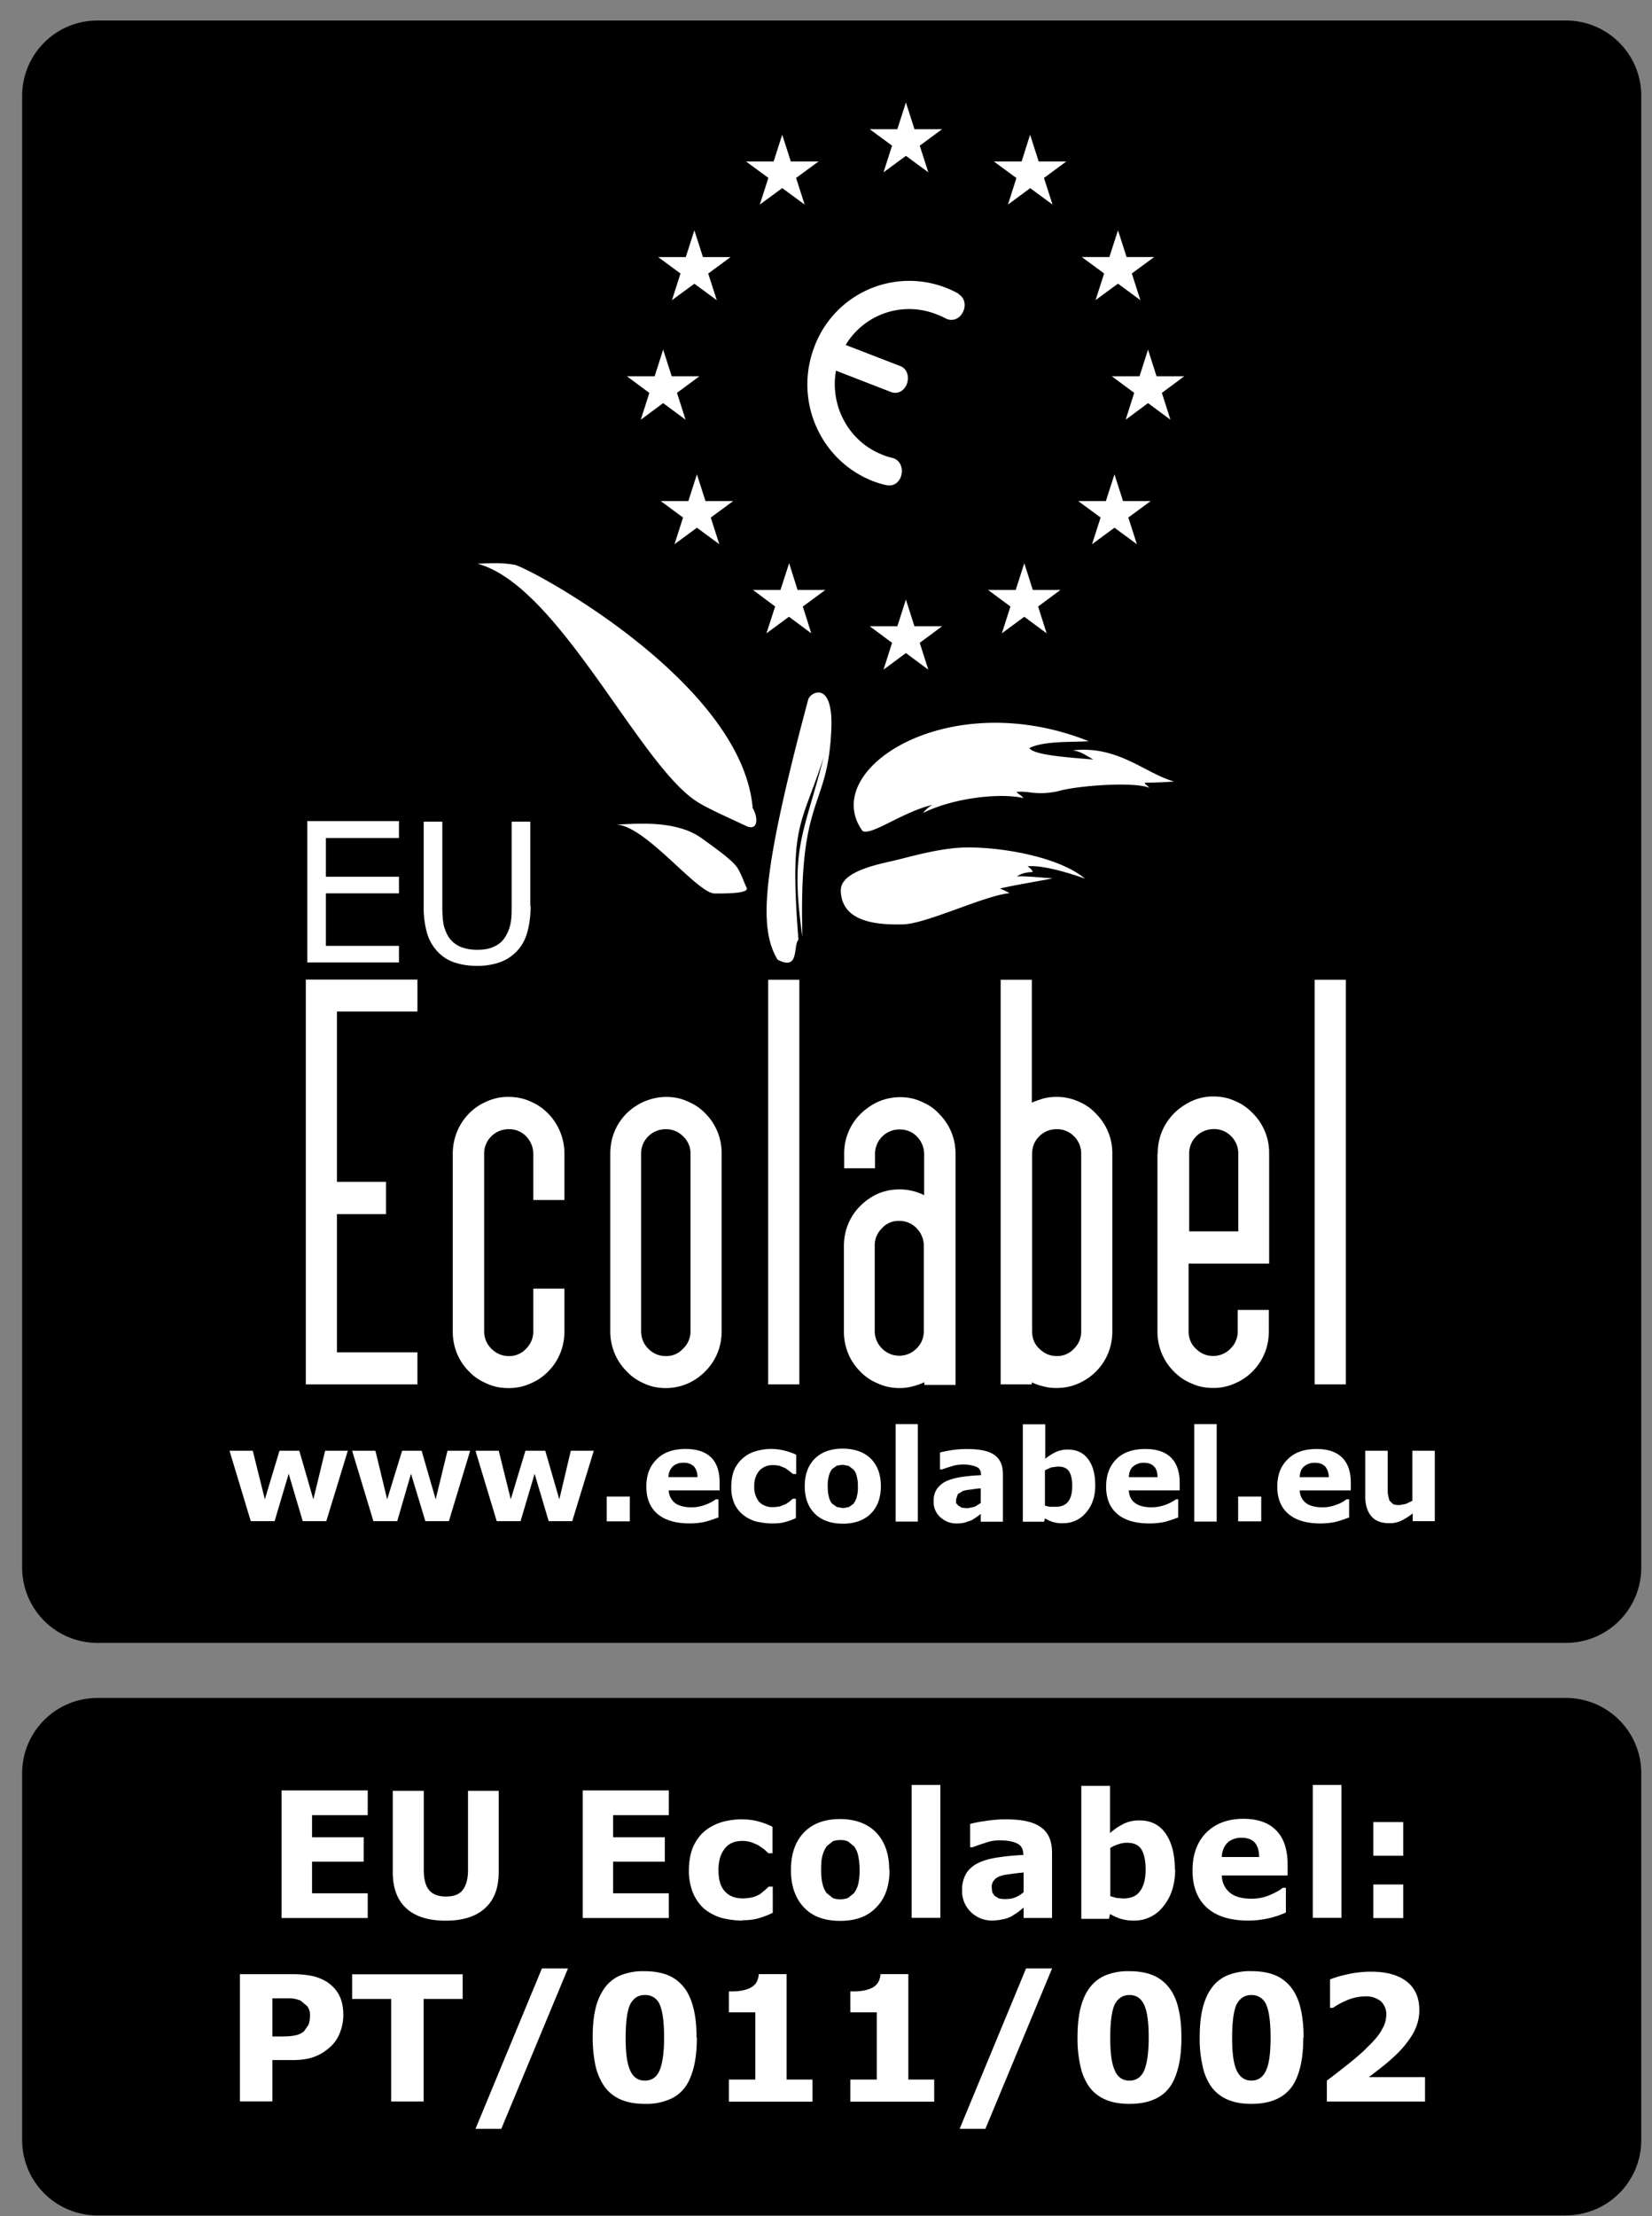 <svg xmlns="http://www.w3.org/2000/svg" width="44" height="59" fill="none" viewBox="0 0 44 59">
    <rect x="0" y="0" width="44" height="59" fill="#808080" stroke="none"/>
    <path fill="#000"
        d="M41.7 58.98H2.596A2.005 2.005 0 0 1 .59 56.971v-9.76c0-1.11.897-2.007 2.007-2.007h39.11c1.11 0 2.007.897 2.007 2.007v9.76c0 1.11-.897 2.007-2.007 2.007m0-15.24H2.597A2.005 2.005 0 0 1 .59 41.731V2.553c0-1.11.897-2.007 2.007-2.007h39.11c1.11 0 2.007.897 2.007 2.007V41.73c0 1.11-.897 2.007-2.007 2.007Z" />
    <path fill="#fff"
        d="M25.532 7.82a2.696 2.696 0 0 0-3.846 1.424c-.54 1.424.16 3.015 1.562 3.564.121.045.236.083.357.106.198.046.358-.076.404-.274.046-.198-.046-.404-.244-.45-.083-.022-.175-.045-.259-.083-.906-.35-1.408-1.31-1.24-2.239l1.454.564c.183.076.365-.023.434-.213.068-.19.007-.404-.175-.473l-1.455-.563a1.972 1.972 0 0 1 2.399-.823c.084.03.175.069.259.115.175.091.365.023.457-.153.099-.182.06-.396-.114-.495M23.164 3.44h1.928l-1.56 1.148.596-1.86.597 1.86-1.56-1.148Zm3.309.859H28.4l-1.553 1.147.589-1.86.597 1.86-1.56-1.146Zm2.34 2.544h1.928L29.18 7.99l.597-1.86.596 1.86-1.56-1.147ZM21.8 4.299h-1.93l1.561 1.147-.597-1.86-.597 1.86L21.8 4.3Zm-2.34 2.545h-1.93l1.561 1.148-.597-1.86-.597 1.86 1.562-1.148Zm10.153 3.174h1.929l-1.561 1.156.596-1.867.597 1.867-1.56-1.156Zm-.894 3.322h1.928l-1.561 1.148.597-1.86.597 1.86-1.561-1.147Zm-2.403 2.366h1.929l-1.561 1.155.597-1.867.596 1.867-1.56-1.155Zm-6.79-2.366h-1.928l1.56 1.148-.596-1.86-.597 1.86 1.561-1.147Zm2.457 2.366h-1.928l1.553 1.155-.59-1.867-.604 1.867 1.569-1.155Zm-3.355-5.688h-1.929l1.561 1.156-.597-1.867-.596 1.867 1.56-1.156Zm4.536 6.655h1.928l-1.56 1.155.596-1.867.597 1.867-1.56-1.155Zm-1.022 2.731c-.092 2.213-.883 1.688-.769 5.545-.342-2.373.03-2.693.563-4.785-.608 1.88-.913 1.735-.67 4.854-.151.167.039.836-.555.532-.486-.814-.464-2.153.814-6.922.046-.198.67-.54.617.776Zm-5.752 2.548c.368 0 1.553-.161 2.28.351.45.322.849.612.971.803.107.169.168.367.245.528.076.153-.528.153-.85.153-.473 0-1.858-1.835-2.638-1.835m3.658-.425c.152.274.121.616-.198.456-.396-.19-1.012-.456-1.301-.646-1.544-.99-3.682-5.759-5.842-6.33.395-.014.677-.03.996.031.388.076 6.056 3.111 6.337 6.481m2.925.603c-1.179-1.628 2.275-3.887 6.025-2.389-.426.03-1.194-.015-1.582.183.121.182.95.243 1.704.304-.244-.137-.335-.213-.548-.243 1.21-.137 1.917.608 2.7.829-.403.03-.677.03-.783.03.015.061.046.046.122.137-.411-.167-1.857-.06-2.374.076a2.053 2.053 0 0 1-.814.046 1.825 1.825 0 0 0-.35-.015c.061.076.137.091.183.167-.555-.137-1.81-.03-2.67.396a.792.792 0 0 1 .243-.213c-.783.182-1.628.829-1.856.692Zm-.578 1.574c0-.503 1.027-.693 1.414-.784.396-.091 1.225-.342 1.917-.35.936-.015 2.473.244 3.172.83-.334-.122-1.118-.373-1.529-.328.107.076.122.107.137.152 0 0-.289 0-.418.122.107-.03.692.03.95.046-.288.06-1.209.213-1.406.274.121.045.182.076.258.121-.67.061-2.206.814-2.837.83-.631.015-1.659-.031-1.659-.921M9.264 38.623l-.573 1.874h-.628l-.374-1.262-.375 1.262h-.635l-.566-1.874h.62l.321 1.293.39-1.293h.528l.374 1.293.314-1.293h.604Zm3.258 0-.566 1.874h-.627l-.382-1.262-.367 1.262h-.635l-.566-1.874h.62l.313 1.293.398-1.293h.52l.374 1.293.314-1.293h.604Zm3.293 0-.574 1.874h-.627l-.375-1.262-.374 1.262h-.635l-.566-1.874h.62l.32 1.293.39-1.293h.529l.374 1.293.306-1.293h.612Zm.96 1.219h-.615v.66h.615v-.66Zm1.802-.517a.431.431 0 0 0-.092-.283.377.377 0 0 0-.275-.1.42.42 0 0 0-.284.092.403.403 0 0 0-.122.291h.773Zm.59.352h-1.355a.44.44 0 0 0 .168.337c.1.076.253.115.444.115.122 0 .245-.023.367-.07a1.14 1.14 0 0 0 .276-.145h.069v.482c-.138.054-.26.092-.375.123a2.042 2.042 0 0 1-.39.038c-.376 0-.659-.084-.858-.252-.199-.169-.298-.414-.298-.727 0-.314.092-.551.283-.735.184-.184.444-.268.765-.268.299 0 .528.077.681.23.153.153.222.375.222.666v.206Zm1.411.881c-.16 0-.306-.023-.443-.053a.969.969 0 0 1-.352-.184.828.828 0 0 1-.23-.306 1.084 1.084 0 0 1-.076-.436c0-.176.03-.33.084-.46a.896.896 0 0 1 .589-.49 1.443 1.443 0 0 1 .758-.007c.107.03.206.061.298.107v.513h-.084l-.084-.069-.115-.084-.146-.061a.69.69 0 0 0-.19-.023.479.479 0 0 0-.368.153.621.621 0 0 0-.13.413.62.62 0 0 0 .13.413.485.485 0 0 0 .367.138.79.79 0 0 0 .2-.023l.152-.061.1-.07.076-.068h.084v.513a1.33 1.33 0 0 1-.29.107c-.1.03-.215.038-.337.038m2.163-.53a.47.47 0 0 0 .085-.176.91.91 0 0 0 .03-.275.976.976 0 0 0-.03-.276.378.378 0 0 0-.085-.176l-.13-.1-.16-.03-.153.023-.13.092a.512.512 0 0 0-.085.183.998.998 0 0 0-.03.284c0 .099.007.19.03.267a.41.41 0 0 0 .084.184l.13.092.169.03.153-.03.13-.092h-.008Zm.727-.46c0 .307-.091.552-.267.728-.176.176-.429.268-.743.268-.313 0-.566-.085-.75-.268-.176-.176-.267-.421-.267-.727s.084-.551.267-.735c.176-.176.429-.268.743-.268.313 0 .574.092.75.268.176.176.267.421.267.727m.984-1.647h-.59v2.594h.59v-2.594Zm1.677 2.101v-.39c-.076 0-.168.015-.26.03-.092.008-.16.023-.214.038l-.138.085-.046.145v.092l.061.069.092.053s.092.016.16.016l.184-.039.161-.1Zm0 .29-.115.085-.13.084-.183.061a.854.854 0 0 1-.207.023.618.618 0 0 1-.444-.168.533.533 0 0 1-.176-.421.56.56 0 0 1 .092-.337.65.65 0 0 1 .26-.206c.107-.046.245-.085.406-.108.16-.023.329-.038.505-.045 0-.115-.038-.184-.123-.222a.91.91 0 0 0-.367-.062c-.1 0-.207.016-.314.054-.107.03-.191.061-.237.077h-.053v-.452a4.16 4.16 0 0 1 .306-.061 2.58 2.58 0 0 1 .42-.03c.337 0 .582.053.727.16.146.107.222.268.222.497v1.278h-.589v-.207Zm2.436-.749c0-.169-.03-.299-.084-.383-.06-.092-.16-.13-.298-.13l-.176.023-.169.076v.942l.123.03h.138c.153.008.275-.038.352-.13.076-.092.114-.237.114-.42m.613-.016c0 .299-.084.536-.245.72a.77.77 0 0 1-.597.283.82.82 0 0 1-.497-.13l-.024.091h-.566v-2.594h.597v.918c.092-.076.184-.13.276-.176a.744.744 0 0 1 .329-.069c.23 0 .413.085.535.253.13.168.192.406.192.704Zm1.659-.222c0-.122-.03-.222-.091-.283-.054-.061-.146-.1-.268-.1a.42.42 0 0 0-.283.092c-.077.062-.115.153-.123.291h.773-.007Zm.59.352h-1.355c.008.146.062.26.169.337.1.076.252.114.444.114a1.146 1.146 0 0 0 .643-.214h.06v.482a3.05 3.05 0 0 1-.374.123 2.042 2.042 0 0 1-.39.038c-.376 0-.659-.084-.858-.252-.199-.169-.298-.414-.298-.727 0-.314.092-.551.275-.735.184-.184.444-.268.773-.268.299 0 .528.077.681.23.153.153.23.375.23.666v.206Zm.986-1.764h-.597v2.594h.597v-2.594Zm1.186 1.928h-.615v.66h.615v-.66Zm1.798-.516a.432.432 0 0 0-.093-.283c-.06-.061-.145-.1-.275-.1a.434.434 0 0 0-.283.092c-.077.062-.115.153-.123.291h.773Zm.588.352h-1.362c.008.146.07.26.169.337.1.076.252.114.444.114a.97.97 0 0 0 .36-.068.91.91 0 0 0 .275-.146h.069v.482a3.02 3.02 0 0 1-.375.123 2.041 2.041 0 0 1-.39.038c-.368 0-.651-.084-.85-.252-.199-.169-.298-.414-.298-.727 0-.314.091-.551.283-.735.183-.184.444-.268.765-.268.298 0 .528.077.68.23.154.153.23.375.23.666v.206Zm2.245.82h-.597v-.207a1.742 1.742 0 0 1-.299.192.72.72 0 0 1-.329.068c-.206 0-.36-.06-.466-.176-.107-.122-.169-.298-.169-.528v-1.224h.597v.934c0 .091 0 .168.008.237l.038.153.092.092c.038.023.1.03.176.03l.168-.03.176-.084v-1.332h.597v1.875h.008ZM10.626 25.622H8.184V21.86h2.442v.45H8.68v1.031h1.946v.443H8.68v1.397h1.946v.442Zm3.506-1.512c0 .275-.03.512-.091.718a1.166 1.166 0 0 1-.29.511 1.16 1.16 0 0 1-.45.283 1.776 1.776 0 0 1-.596.091 1.82 1.82 0 0 1-.603-.091 1.063 1.063 0 0 1-.435-.275 1.203 1.203 0 0 1-.29-.496 2.47 2.47 0 0 1-.092-.725v-2.252h.496v2.282c0 .206.015.367.038.481.031.114.077.229.138.32a.717.717 0 0 0 .297.245c.13.053.275.084.45.084.176 0 .329-.023.451-.084a.64.64 0 0 0 .298-.252 1.08 1.08 0 0 0 .137-.328c.03-.122.038-.275.038-.458v-2.29h.496v2.252l.008-.016ZM8.145 36.856V26.078h2.973v.852H8.974v4.533h1.308v.86H8.974v3.68h2.144v.853H8.145Zm6.059-4.908v-1.224a.674.674 0 0 0-.19-.472.626.626 0 0 0-.464-.19.656.656 0 0 0-.465.19.645.645 0 0 0-.19.472v4.716c0 .183.069.342.19.464.13.13.29.198.465.198a.605.605 0 0 0 .464-.198c.129-.13.19-.29.19-.464v-1.133h.829v1.133c0 .213-.038.41-.114.593a1.468 1.468 0 0 1-.32.48 1.401 1.401 0 0 1-.471.319 1.37 1.37 0 0 1-.586.122c-.213 0-.403-.038-.578-.122a1.364 1.364 0 0 1-.472-.32 1.47 1.47 0 0 1-.32-.479 1.526 1.526 0 0 1-.113-.593v-4.716a1.527 1.527 0 0 1 .433-1.08 1.43 1.43 0 0 1 .472-.32 1.36 1.36 0 0 1 .578-.122c.205 0 .403.038.586.122.182.076.334.182.471.32a1.527 1.527 0 0 1 .434 1.08v1.224h-.83Zm4.188-1.232a.62.62 0 0 0-.198-.464.626.626 0 0 0-.464-.19.656.656 0 0 0-.464.19.636.636 0 0 0-.19.464v4.716c0 .183.06.343.19.472a.63.63 0 0 0 .464.198.595.595 0 0 0 .464-.198.637.637 0 0 0 .198-.472v-4.716Zm.829 4.716c0 .213-.038.411-.114.594a1.468 1.468 0 0 1-.32.479 1.459 1.459 0 0 1-1.05.449c-.205 0-.403-.038-.578-.122a1.351 1.351 0 0 1-.471-.327 1.47 1.47 0 0 1-.32-.48 1.526 1.526 0 0 1-.114-.593v-4.716c0-.213.038-.41.114-.593a1.47 1.47 0 0 1 .32-.48 1.52 1.52 0 0 1 1.05-.44c.205 0 .402.037.577.12.183.077.343.183.472.32.137.137.244.297.32.48.076.182.114.38.114.593v4.716Zm2.069-9.348h-.83v10.77h.83v-10.77Zm2.008 9.347c0 .183.069.343.19.465a.645.645 0 0 0 .928 0c.13-.13.19-.29.19-.465v-2.259a.674.674 0 0 0-.19-.471.633.633 0 0 0-.464-.198.594.594 0 0 0-.464.198.63.63 0 0 0-.19.471v2.26Zm1.316 1.37a1.615 1.615 0 0 1-.304.106c-.099.03-.22.046-.342.046a1.37 1.37 0 0 1-.586-.122 1.363 1.363 0 0 1-.472-.32 1.468 1.468 0 0 1-.32-.479 1.527 1.527 0 0 1-.113-.593v-2.26c0-.212.038-.41.114-.593a1.46 1.46 0 0 1 .32-.479c.136-.137.288-.243.47-.327a1.489 1.489 0 0 1 1.233.038V30.73a.674.674 0 0 0-.19-.471.626.626 0 0 0-.464-.19.643.643 0 0 0-.464.19.643.643 0 0 0-.19.471v.373h-.822v-.373a1.48 1.48 0 0 1 .434-1.073 1.69 1.69 0 0 1 .471-.326 1.49 1.49 0 0 1 .579-.122c.205 0 .403.038.578.122.182.076.342.182.471.327.137.137.244.296.32.479.076.183.114.38.114.593v6.14h-.83v-.054l-.007-.015Zm3.993-6.549a.626.626 0 0 0-.464-.19.643.643 0 0 0-.464.19c-.13.13-.19.29-.19.472v4.715c0 .183.06.343.19.464.13.13.282.198.464.198a.6.6 0 0 0 .464-.198c.13-.13.19-.281.19-.464v-4.715a.643.643 0 0 0-.19-.472Zm-.829-1.004c.114-.03.236-.046.358-.046.205 0 .403.038.585.122.183.076.342.183.472.327a1.485 1.485 0 0 1 .433 1.073v4.715c0 .213-.038.411-.114.593a1.47 1.47 0 0 1-.32.48 1.523 1.523 0 0 1-.47.32c-.183.083-.381.12-.587.12-.129 0-.243-.014-.35-.045a1.44 1.44 0 0 1-.304-.106v.053h-.829v-10.77h.83v3.27c.083-.037.182-.068.296-.106Zm3.887 3.534h1.316v-2.07a.643.643 0 0 0-.19-.463.626.626 0 0 0-.464-.19.656.656 0 0 0-.464.19.638.638 0 0 0-.19.464v2.069h-.008Zm-.83-2.07c0-.212.039-.41.115-.593a1.47 1.47 0 0 1 .32-.479c.136-.137.296-.243.471-.327a1.36 1.36 0 0 1 .578-.122c.206 0 .403.038.578.122.183.076.335.183.472.327a1.485 1.485 0 0 1 .434 1.073v2.928h-2.146v1.796c0 .182.061.342.19.464.13.13.282.198.465.198a.633.633 0 0 0 .464-.198.629.629 0 0 0 .19-.464v-.563h.829v.563c0 .213-.038.41-.114.593a1.472 1.472 0 0 1-.32.48 1.4 1.4 0 0 1-.471.319 1.36 1.36 0 0 1-.578.122c-.206 0-.404-.038-.579-.122a1.362 1.362 0 0 1-.471-.32 1.472 1.472 0 0 1-.32-.479 1.528 1.528 0 0 1-.114-.593V30.72l.008-.007Zm5.01-4.628h-.83v10.77h.83v-10.77ZM9.794 51.062H7.5v-3.396h2.294v.658H8.311v.589h1.376v.65H8.311v.841h1.483v.658Zm3.489-1.229c0 .42-.115.741-.36.963-.236.222-.588.337-1.055.337-.466 0-.818-.115-1.055-.337-.237-.222-.352-.543-.352-.956v-2.164h.826v2.11c0 .238.046.414.138.528.091.115.244.176.45.176.207 0 .353-.053.444-.168.092-.115.146-.29.146-.535v-2.111h.818v2.164-.008Zm4.531 1.229H15.52v-3.396h2.294v.658H16.33v.589h1.377v.65H16.33v.841h1.484v.658Zm1.957.068c-.207 0-.398-.031-.574-.077a1.358 1.358 0 0 1-.451-.245 1.185 1.185 0 0 1-.291-.42 1.556 1.556 0 0 1-.107-.59c0-.237.038-.444.107-.62.076-.168.176-.314.314-.429.13-.107.275-.183.444-.237a2 2 0 0 1 .527-.077c.161 0 .314.016.452.054s.268.084.383.146v.704h-.107l-.108-.1-.153-.107a1.448 1.448 0 0 0-.191-.084.781.781 0 0 0-.245-.038c-.207 0-.367.068-.474.214-.108.138-.161.321-.161.566 0 .245.053.436.168.559.115.13.276.191.482.191.092 0 .184-.015.26-.03a.966.966 0 0 0 .2-.085l.122-.1.107-.099h.107v.697a2.242 2.242 0 0 1-.375.145c-.13.038-.275.054-.436.054m2.971-.719a.685.685 0 0 0 .115-.237 1.64 1.64 0 0 0 .038-.383c0-.153-.015-.275-.038-.382a.657.657 0 0 0-.107-.245l-.16-.13a.452.452 0 0 0-.207-.039.542.542 0 0 0-.2.031l-.16.13a.733.733 0 0 0-.115.245c-.03.1-.038.23-.038.39 0 .138.008.26.038.368a.66.66 0 0 0 .107.245l.161.13c.061.03.138.038.214.038a.577.577 0 0 0 .2-.038l.16-.13-.008.007Zm.95-.62c0 .421-.115.758-.353.995-.23.245-.55.36-.964.36-.413 0-.735-.115-.964-.36-.23-.245-.345-.574-.345-.995 0-.42.115-.757.345-.995.23-.244.558-.36.964-.36.406 0 .735.123.964.36.23.245.345.574.345.995m1.362-2.264h-.765v3.538h.765V47.52Zm2.217 3.266-.153.123-.176.114a.859.859 0 0 1-.238.077c-.076.015-.168.03-.267.03a.79.79 0 0 1-.574-.23.766.766 0 0 1-.23-.573.85.85 0 0 1 .115-.46.778.778 0 0 1 .329-.275c.145-.069.321-.115.528-.145.214-.03.428-.054.658-.061v-.016c0-.138-.053-.237-.16-.29-.108-.054-.268-.085-.475-.085-.13 0-.26.023-.406.077a3.824 3.824 0 0 0-.306.107h-.069v-.62a2.81 2.81 0 0 1 .398-.077c.184-.03.368-.046.551-.046.436 0 .75.07.942.215.199.145.29.367.29.673v1.738h-.757v-.276Zm0-.398v-.536c-.107.008-.215.023-.337.039-.122.015-.214.03-.275.053a.355.355 0 0 0-.177.115.275.275 0 0 0-.06.191l.015.13.06.092.116.07a.778.778 0 0 0 .214.015.613.613 0 0 0 .23-.046.725.725 0 0 0 .206-.13m3.258-.61c0-.23-.038-.405-.107-.527-.076-.123-.199-.184-.39-.184a.59.59 0 0 0-.222.038.82.82 0 0 0-.221.1v1.284l.16.046.176.015c.207 0 .36-.061.451-.191.1-.13.153-.321.153-.573m.787-.015c0 .405-.107.733-.313.986a.97.97 0 0 1-.78.382 1.24 1.24 0 0 1-.351-.046c-.1-.03-.2-.077-.29-.13l-.031.13H28.8v-3.54h.764V48.8a1.76 1.76 0 0 1 .36-.244.931.931 0 0 1 .427-.092c.299 0 .535.115.696.352.16.229.245.55.245.963m2.245-.333c0-.168-.038-.298-.115-.39-.076-.084-.19-.13-.352-.13a.547.547 0 0 0-.367.122.543.543 0 0 0-.16.39h.994v.008Zm.766.483h-1.76a.598.598 0 0 0 .214.459c.13.107.321.16.581.16.161 0 .322-.03.467-.091.153-.062.276-.13.36-.2h.084v.659a2.43 2.43 0 0 1-1.003.214c-.482 0-.85-.115-1.102-.344-.252-.23-.382-.559-.382-.988 0-.428.122-.757.36-1.002.244-.245.573-.375.994-.375.39 0 .681.107.88.314.2.206.299.512.299.903v.29h.008Zm1.427-2.41h-.765v3.538h.764V47.52Zm.848 3.545h.796v-.895h-.796v.895Zm0-1.66h.796v-.896h-.796v.895ZM8.257 53.65a.389.389 0 0 0-.077-.244l-.176-.146a.852.852 0 0 0-.26-.06h-.489v1.016H7.5c.145 0 .267-.007.359-.03a.483.483 0 0 0 .237-.107l.122-.176a.747.747 0 0 0 .039-.245m.887-.023c0 .153-.023.298-.077.444a.984.984 0 0 1-.221.367c-.13.13-.283.237-.444.298-.16.069-.367.1-.612.1h-.535v1.1H6.39v-3.387h1.414c.215 0 .39.023.536.053.145.038.275.092.39.168.13.092.237.207.306.345.069.137.107.306.107.504m3.18-.41h-1.04v2.73h-.864v-2.73h-1.04v-.657h2.944v.657Zm2.805-.813-1.777 4.272h-.687l1.77-4.272h.694Zm2.56 1.848c0-.413-.038-.703-.114-.88a.407.407 0 0 0-.398-.26c-.19 0-.313.093-.397.26-.077.177-.115.467-.115.88 0 .412.038.688.122.871.077.176.207.268.39.268.184 0 .314-.092.39-.268.076-.176.122-.466.122-.879m.872 0c0 .283-.023.543-.077.764-.053.222-.13.413-.237.558a.966.966 0 0 1-.428.33 1.556 1.556 0 0 1-.642.114c-.26 0-.458-.038-.642-.115a1.04 1.04 0 0 1-.428-.336 1.625 1.625 0 0 1-.244-.558 3.72 3.72 0 0 1-.077-.757c0-.283.023-.55.077-.772a1.51 1.51 0 0 1 .244-.55.983.983 0 0 1 .428-.336 1.6 1.6 0 0 1 .635-.108c.244 0 .466.039.642.115.175.077.313.191.428.344.107.145.183.329.237.55.053.222.076.474.076.757m3.088 1.708h-2.226v-.589h.704v-1.79h-.704v-.557c.107 0 .207 0 .306-.016a.856.856 0 0 0 .245-.069.42.42 0 0 0 .176-.145.506.506 0 0 0 .068-.23h.742v2.807h.689v.59Zm3.234 0h-2.226v-.589h.704v-1.79h-.704v-.557c.108 0 .215 0 .314-.016a.935.935 0 0 0 .245-.069.42.42 0 0 0 .176-.145.507.507 0 0 0 .069-.23h.741v2.807h.689v.59h-.008Zm3.148-3.548-1.777 4.272h-.686l1.77-4.272h.693Zm2.573 1.848c0-.413-.038-.703-.122-.88-.077-.167-.207-.26-.39-.26-.184 0-.314.093-.398.26-.076.177-.114.467-.114.88 0 .412.038.688.122.871.076.176.206.268.39.268.183 0 .313-.092.39-.268.076-.176.122-.466.122-.879m.871 0c0 .283-.023.543-.076.764-.054.222-.13.413-.237.558a.966.966 0 0 1-.428.33c-.176.076-.39.114-.642.114s-.467-.038-.642-.115a1.04 1.04 0 0 1-.428-.336 1.484 1.484 0 0 1-.237-.558 3.244 3.244 0 0 1-.077-.757c0-.283.023-.55.077-.772.053-.214.13-.397.244-.55a1.03 1.03 0 0 1 .428-.336 1.6 1.6 0 0 1 .635-.108c.244 0 .466.039.642.115.175.077.313.191.428.344.107.145.19.329.237.55.053.222.076.474.076.757Zm2.375.008c0-.413-.038-.703-.115-.88a.414.414 0 0 0-.397-.26c-.184 0-.313.093-.398.26-.076.177-.114.467-.114.88 0 .412.038.688.122.871.084.176.214.268.39.268.176 0 .313-.092.39-.268.084-.176.122-.466.122-.879m.871 0c0 .283-.023.543-.076.764-.053.222-.13.413-.237.558a1.01 1.01 0 0 1-.428.33c-.176.076-.39.114-.642.114s-.459-.038-.635-.115a1.04 1.04 0 0 1-.428-.336A1.484 1.484 0 0 1 32.03 55a3.249 3.249 0 0 1-.077-.757c0-.283.023-.55.077-.772.053-.214.13-.397.244-.55a.983.983 0 0 1 .428-.336 1.6 1.6 0 0 1 .635-.108c.244 0 .466.039.642.115.175.077.313.191.428.344.107.145.19.329.237.55.053.222.076.474.076.757m3.243 1.705H35.34v-.558c.199-.145.397-.306.604-.467.206-.168.367-.306.482-.428.183-.176.313-.329.382-.467a.763.763 0 0 0 .115-.39.472.472 0 0 0-.145-.36.636.636 0 0 0-.421-.13 1.32 1.32 0 0 0-.436.085 2 2 0 0 0-.42.222h-.077v-.757c.107-.046.26-.092.467-.138a2.87 2.87 0 0 1 .627-.069c.42 0 .734.092.956.268.221.176.329.428.329.757 0 .214-.054.413-.161.612a2.66 2.66 0 0 1-.482.596 5.65 5.65 0 0 1-.413.352c-.138.107-.237.184-.29.222h1.498v.65h.008Z" />
</svg>
  